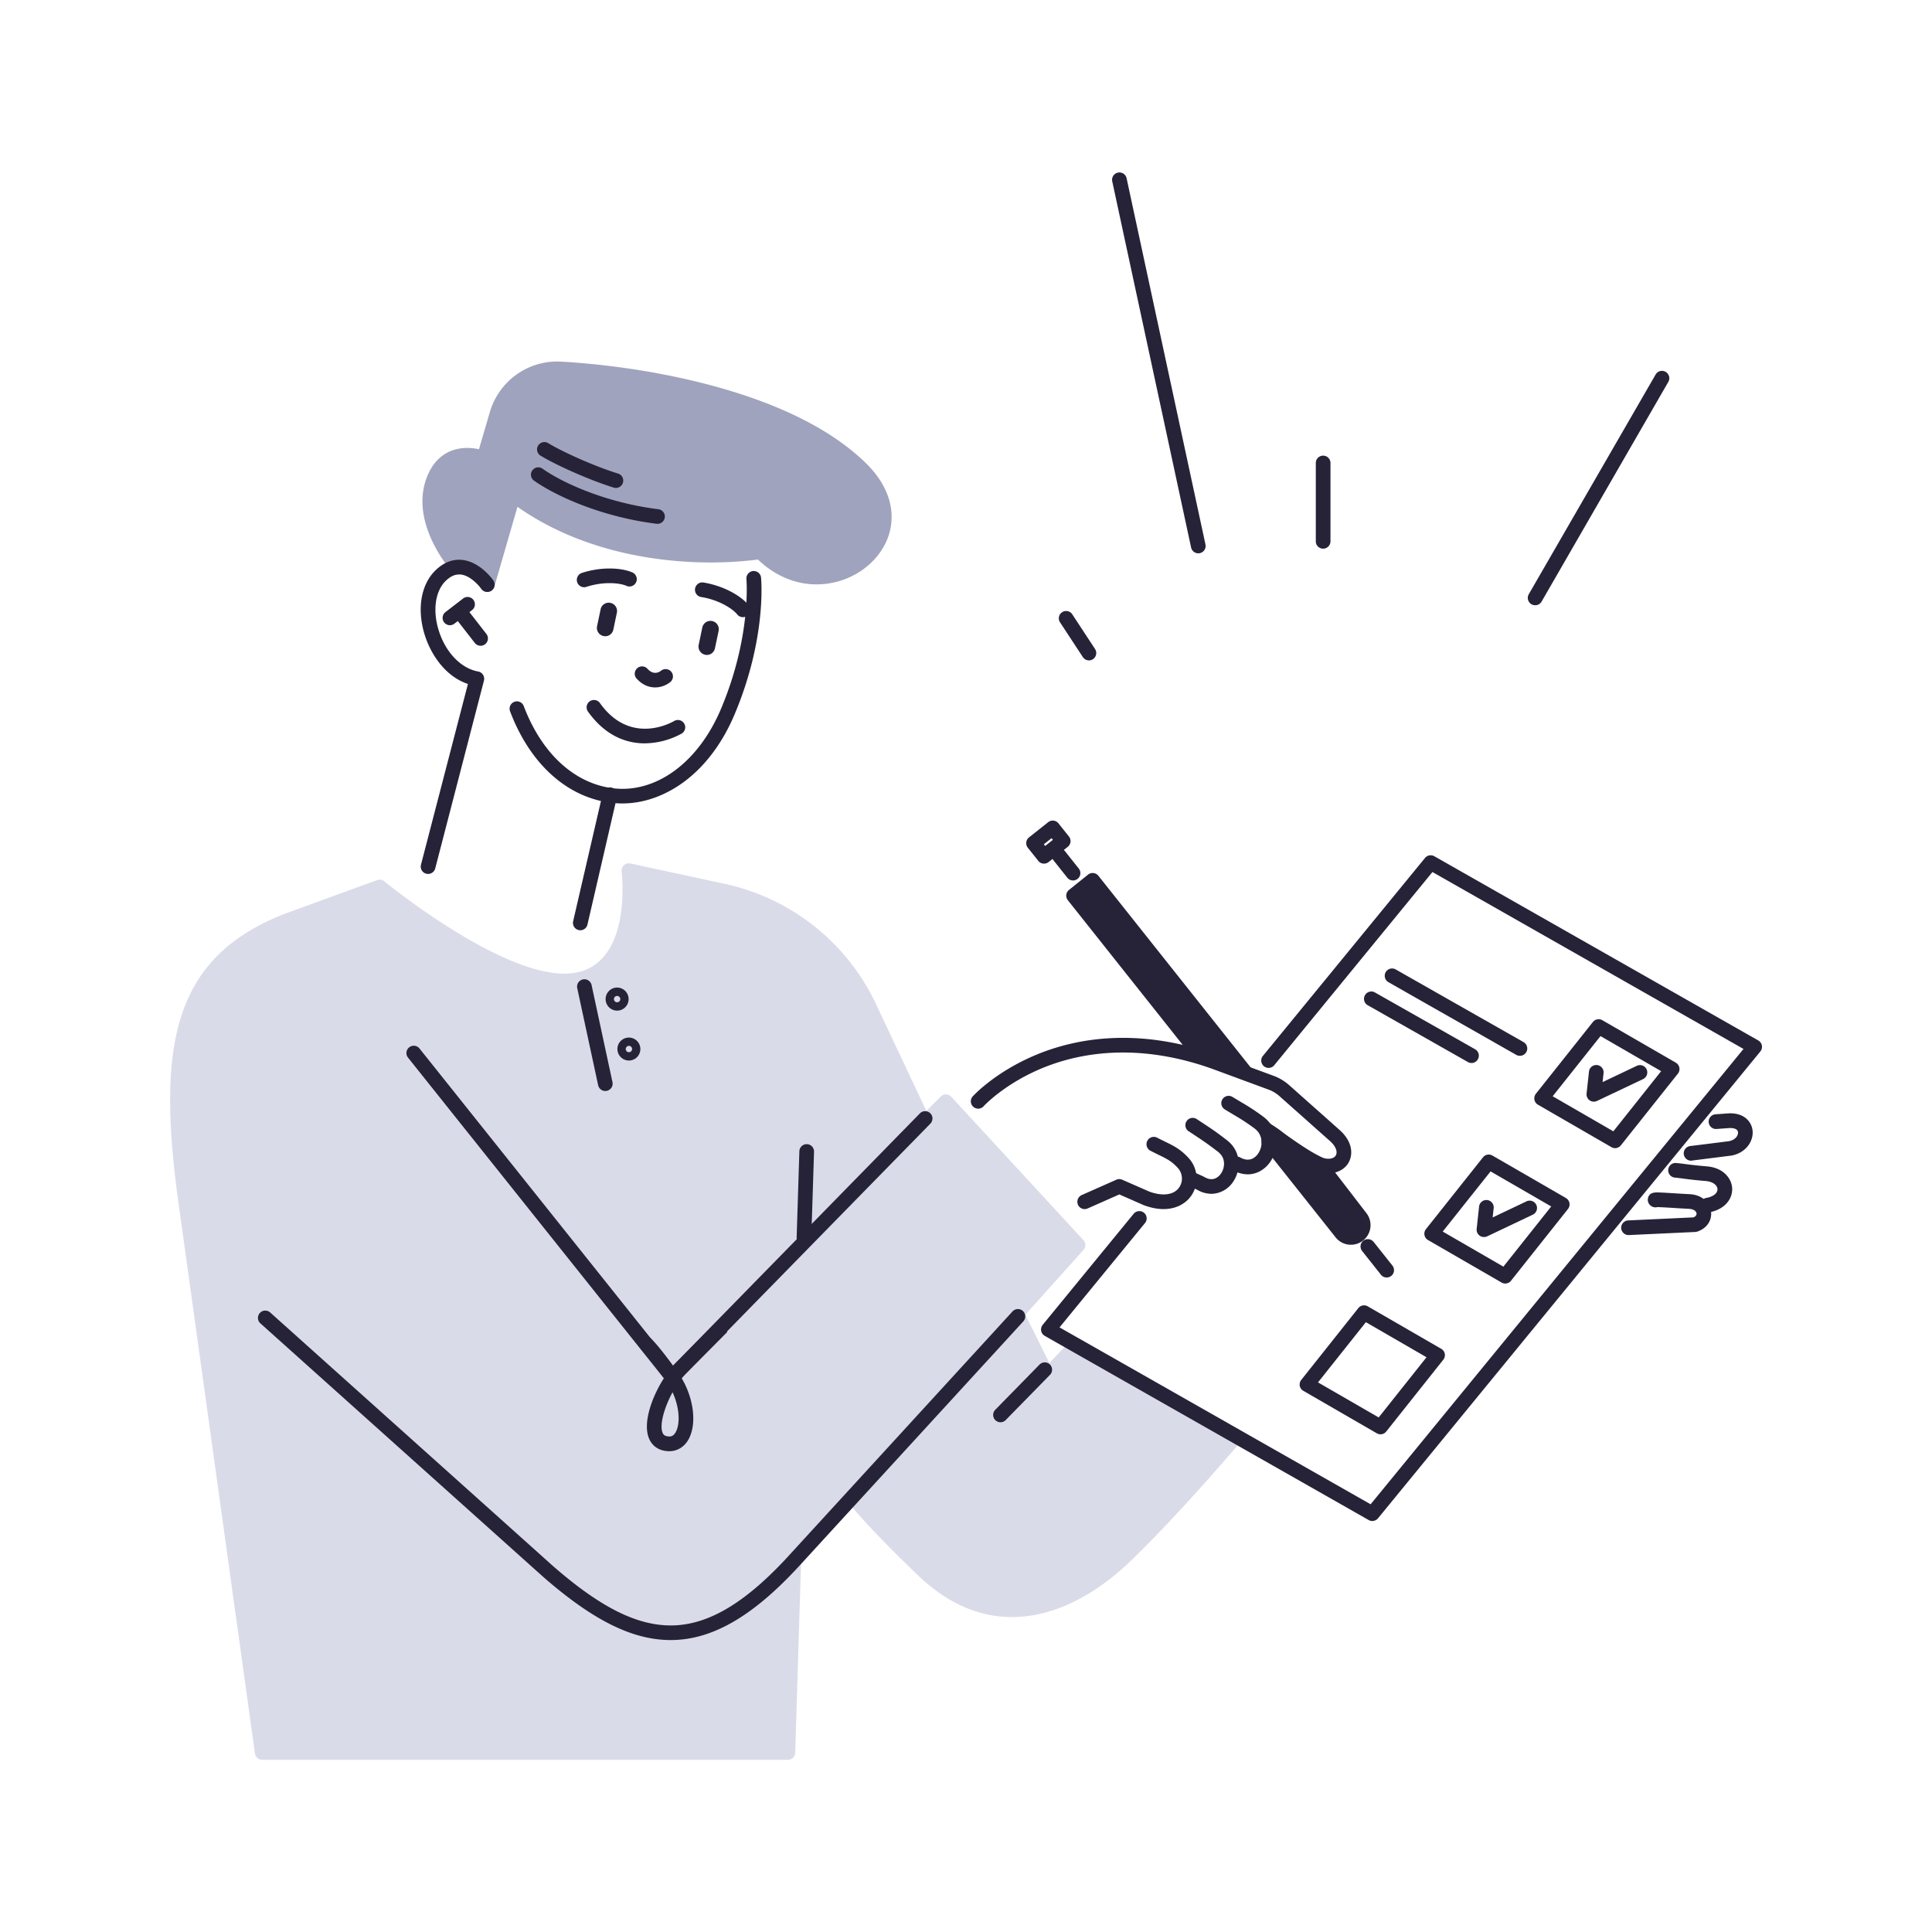<svg width="72" height="72" xmlns="http://www.w3.org/2000/svg" fill="none" viewBox="0 0 72 72">
  <path fill="#D9DBE9" d="m40.108 50.134-1.071 1.13-1.154-2.314 2.292-2.548-4.928-5.343-.805.812-2.056-4.357a7.846 7.846 0 0 0-5.43-4.308l-1.266-.273-1.263-.274-.99-.214s.467 3.614-1.924 4.068c-2.574.49-7.365-3.462-7.365-3.462l-2.51.914-.865.315c-4.076 1.568-4.704 4.666-3.793 10.923l2.794 20.106h19.587l.22-7.13 2.193-2.438s.417.638 2.608 2.753c2.634 2.54 5.487 1.488 7.58-.534 1.932-1.868 4.095-4.442 4.095-4.442l-5.949-3.384Z"/>
  <path fill="#D9DBE9" d="M29.361 65.583H9.774a.274.274 0 0 1-.273-.236L6.709 45.24c-.504-3.462-.493-5.658.037-7.34.58-1.835 1.828-3.065 3.93-3.871h.004l3.374-1.23a.275.275 0 0 1 .268.045c.045.038 4.722 3.862 7.14 3.403 2.113-.401 1.71-3.731 1.704-3.765a.273.273 0 0 1 .33-.302l3.52.76a8.123 8.123 0 0 1 5.62 4.459l1.887 4.003.533-.536a.273.273 0 0 1 .395.008l4.925 5.342a.273.273 0 0 1 0 .368l-2.165 2.411.896 1.8.803-.847a.272.272 0 0 1 .333-.05l5.948 3.382a.273.273 0 0 1 .075.414c-.022.025-2.194 2.608-4.115 4.464-1.192 1.152-2.484 1.861-3.735 2.05a4.646 4.646 0 0 1-.703.055c-1.257 0-2.437-.527-3.52-1.572-1.45-1.397-2.133-2.16-2.434-2.524l-1.908 2.12-.216 7.032a.273.273 0 0 1-.274.264Zm-19.349-.547h19.084l.211-6.867a.273.273 0 0 1 .07-.174l2.195-2.44a.274.274 0 0 1 .433.034c.003.005.45.664 2.569 2.706 2.894 2.791 5.753.865 7.198-.533 1.549-1.498 3.272-3.48 3.863-4.171l-5.476-3.113-.924.977a.272.272 0 0 1-.36.033.273.273 0 0 1-.083-.099l-1.153-2.317a.272.272 0 0 1 .041-.304l2.126-2.362-4.566-4.952-.606.61a.273.273 0 0 1-.44-.076l-2.055-4.355a7.623 7.623 0 0 0-5.24-4.158l-3.158-.684a6.83 6.83 0 0 1-.1 1.57c-.26 1.376-.979 2.214-2.075 2.422a2.813 2.813 0 0 1-.518.048c-2.497 0-6.219-2.877-6.954-3.465l-3.226 1.175c-1.96.753-3.07 1.84-3.602 3.527-.498 1.576-.501 3.765-.017 7.097l2.763 19.871Z"/>
  <path fill="#262338" d="M63.039 43.255a.274.274 0 1 1-.034-.547l1.415-.177c.266-.046.365-.228.35-.34-.021-.165-.278-.156-.356-.15l-.443.033a.274.274 0 0 1-.04-.547l.44-.032c.588-.05.897.278.941.626.05.39-.238.852-.806.948h-.011l-1.422.179a.283.283 0 0 1-.034.007Zm.599 1.93a.273.273 0 0 1-.049-.542c.26-.046.423-.177.416-.33-.006-.127-.145-.274-.435-.3a15.765 15.765 0 0 1-.85-.091 7.85 7.85 0 0 0-.296-.036.27.27 0 0 1-.19-.095.279.279 0 0 1-.064-.203.277.277 0 0 1 .102-.188.274.274 0 0 1 .204-.057c.127.012.214.023.32.037.162.021.364.048.824.088.617.053.917.461.933.82.017.364-.243.781-.866.894a.239.239 0 0 1-.049.003Z"/>
  <path fill="#262338" d="M60.697 46.028a.275.275 0 0 1-.28-.267.273.273 0 0 1 .268-.28l2.426-.113c.08-.032.122-.088.114-.15-.01-.078-.103-.16-.288-.169a29.12 29.12 0 0 1-.608-.035 23.38 23.38 0 0 0-.558-.03.274.274 0 0 1-.15 0 .28.28 0 0 1-.208-.317c.043-.246.274-.236.48-.225.123.005.29.016.467.026.204.013.415.026.602.035.5.024.764.34.803.645.044.338-.166.64-.52.752a.256.256 0 0 1-.07.012l-2.466.115-.012.001ZM40.721 32.81l-.715.568 4.603 5.794 1.768.757-5.656-7.12Z"/>
  <path fill="#262338" d="M46.379 40.202a.276.276 0 0 1-.108-.022l-1.77-.757a.277.277 0 0 1-.106-.081l-4.601-5.795a.276.276 0 0 1-.024-.302.272.272 0 0 1 .07-.082l.71-.57a.274.274 0 0 1 .385.046l5.656 7.12a.273.273 0 0 1-.212.443Zm-1.595-1.255.71.304-4.814-6.06-.286.228 4.39 5.528Zm5.919 6.428-1.52-1.976c-1.093-.54-1.58-1.055-1.897-1.227v.37l2.702 3.4a.451.451 0 0 0 .483.156.457.457 0 0 0 .232-.723Z"/>
  <path fill="#262338" d="M50.347 46.388a.726.726 0 0 1-.356-.091.722.722 0 0 1-.217-.185l-2.7-3.4a.272.272 0 0 1-.06-.169v-.37a.272.272 0 0 1 .268-.274.273.273 0 0 1 .136.033c.145.087.283.183.413.29a8.22 8.22 0 0 0 1.475.931.28.28 0 0 1 .095.079l1.518 1.974a.73.73 0 0 1-.57 1.182h-.002ZM48.04 43.05l2.162 2.722a.182.182 0 0 0 .304-.024.182.182 0 0 0-.017-.203l-.003-.004-1.48-1.926a8.405 8.405 0 0 1-.966-.565Z"/>
  <path fill="#A0A3BD" d="M17.057 21.134s-1.578-1.763-.844-3.367c.556-1.213 1.82-.68 1.82-.68l.484-1.647a2.356 2.356 0 0 1 2.394-1.689c2.953.17 8.429 1.033 11.164 3.704 2.643 2.582-1.305 5.621-3.735 3.108 0 0-5.265.896-9.213-2.126l-.969 3.35s-.527-.758-1.101-.653Z"/>
  <path fill="#A0A3BD" d="M18.16 22.06a.273.273 0 0 1-.223-.117c-.112-.159-.506-.599-.831-.54a.274.274 0 0 1-.253-.086c-.07-.078-1.688-1.918-.889-3.664.443-.967 1.31-1.041 1.885-.911l.405-1.38a2.618 2.618 0 0 1 2.675-1.885c1.114.065 3.338.27 5.72.924 2.486.683 4.374 1.643 5.62 2.858.803.785 1.117 1.7.884 2.576-.231.87-1.002 1.595-1.968 1.845-1.045.273-2.109-.03-2.939-.827a14.427 14.427 0 0 1-3.052.052c-1.602-.137-3.892-.6-5.91-2.017l-.86 2.973a.273.273 0 0 1-.264.198Zm-.985-1.21c.34.003.641.195.858.39l.832-2.878a.274.274 0 0 1 .429-.142c3.81 2.916 8.95 2.083 9 2.074a.272.272 0 0 1 .243.08c.703.728 1.617 1.01 2.509.777.774-.202 1.396-.774 1.577-1.457.182-.684-.082-1.404-.738-2.045-3.098-3.027-9.698-3.554-10.99-3.627a2.075 2.075 0 0 0-2.118 1.493l-.483 1.647a.274.274 0 0 1-.369.175c-.104-.043-1.036-.394-1.465.542-.555 1.218.418 2.592.715 2.971Z"/>
  <path fill="#262338" d="M23.19 29.942c-.168 0-.336-.013-.502-.037-1.612-.237-2.953-1.476-3.68-3.398a.274.274 0 0 1 .368-.346c.066.03.117.085.143.153.655 1.73 1.839 2.843 3.249 3.052.141.02.284.032.427.032 1.484 0 2.894-1.129 3.677-2.987 1.14-2.707.946-4.826.944-4.847a.274.274 0 0 1 .544-.055c.01.091.214 2.27-.984 5.114-.477 1.132-1.18 2.038-2.035 2.62-.68.46-1.415.699-2.152.699Zm-7.237 2.627a.279.279 0 0 1-.165-.055.274.274 0 0 1-.1-.287l1.75-6.737c-.86-.29-1.396-1.124-1.619-1.859-.286-.945-.128-1.857.414-2.38.302-.29.634-.42.987-.385.674.067 1.146.736 1.165.765a.273.273 0 0 1-.449.312c-.096-.137-.421-.5-.771-.533-.189-.018-.369.06-.552.235-.388.374-.494 1.09-.27 1.827.25.827.83 1.437 1.477 1.553a.275.275 0 0 1 .216.338l-1.817 7.003a.273.273 0 0 1-.266.203Z"/>
  <path fill="#262338" d="M17.91 24.066a.276.276 0 0 1-.216-.106l-.764-.982a.274.274 0 1 1 .432-.336l.763.982a.273.273 0 0 1-.215.442Z"/>
  <path fill="#262338" d="M16.769 23.3a.273.273 0 0 1-.167-.49l.665-.512a.273.273 0 0 1 .332.433l-.663.51a.274.274 0 0 1-.167.059Zm10.917-.3a.274.274 0 0 1-.214-.104c-.15-.19-.648-.535-1.342-.647a.271.271 0 0 1-.223-.207.275.275 0 0 1 .203-.33.273.273 0 0 1 .107-.003c.798.13 1.432.53 1.685.848a.273.273 0 0 1-.214.443h-.002Zm-5.916-1.116a.273.273 0 0 1-.084-.533c.769-.25 1.517-.182 1.885-.016a.276.276 0 0 1 .16.258.272.272 0 0 1-.179.247.272.272 0 0 1-.209-.008c-.221-.1-.82-.179-1.49.039a.274.274 0 0 1-.083.014Zm2.647 3.734c-.231 0-.485-.09-.708-.348a.273.273 0 0 1 .41-.358c.222.255.429.148.507.091a.273.273 0 1 1 .335.43.911.911 0 0 1-.544.185Zm-.39 2.085c-.614 0-1.423-.225-2.103-1.168a.274.274 0 1 1 .444-.319c1.146 1.59 2.688.693 2.753.655a.275.275 0 0 1 .303.013.27.27 0 0 1 .109.18.268.268 0 0 1-.05.202.272.272 0 0 1-.079.072 2.904 2.904 0 0 1-1.377.364Zm2.313-3.296a.314.314 0 0 1-.258-.14.31.31 0 0 1-.045-.231l.136-.65a.312.312 0 0 1 .246-.242.31.31 0 0 1 .362.367l-.137.65a.309.309 0 0 1-.303.247Zm-3.786-.697a.31.31 0 0 1-.304-.37l.137-.651a.31.31 0 0 1 .606.125l-.136.651a.31.31 0 0 1-.303.247v-.002Zm-.928 10.958a.275.275 0 0 1-.267-.335l1.101-4.76a.274.274 0 1 1 .533.123l-1.1 4.76a.273.273 0 0 1-.267.212Zm3.425 16.92h-.014a.275.275 0 0 1-.2-.102L15.21 39.42a.27.27 0 0 1-.03-.306.272.272 0 0 1 .376-.106c.032.018.06.042.081.071l9.435 11.824 9.21-9.411a.275.275 0 0 1 .386-.005.27.27 0 0 1 .062.298.272.272 0 0 1-.058.09l-9.426 9.631a.276.276 0 0 1-.195.082Z"/>
  <path fill="#262338" d="M24.994 61.12c-1.421 0-2.896-.733-4.76-2.363l-10.52-9.43a.273.273 0 0 1 .164-.485.276.276 0 0 1 .2.078l10.518 9.43c1.8 1.574 3.189 2.261 4.5 2.224 1.371-.038 2.772-.902 4.406-2.715l8.232-8.986a.274.274 0 0 1 .475.173.275.275 0 0 1-.071.196l-8.23 8.982c-1.74 1.93-3.265 2.851-4.797 2.894a4.526 4.526 0 0 1-.117.002Zm12.291-8.116a.274.274 0 0 1-.196-.464l1.645-1.68a.276.276 0 0 1 .301-.07.279.279 0 0 1 .153.15.278.278 0 0 1-.002.213.27.27 0 0 1-.062.089l-1.644 1.68a.275.275 0 0 1-.195.082Z"/>
  <path fill="#262338" d="M24.944 54.082h-.035c-.35-.014-.61-.188-.729-.491-.228-.584.12-1.542.564-2.233-.638-.893-.866-1.087-.876-1.093l.005.003.332-.434c.043.033.273.23.882 1.066a1.96 1.96 0 0 1 .096-.103l1.535-1.544.387.385-1.534 1.544a2.25 2.25 0 0 0-.164.185c.45.762.565 1.7.257 2.267-.156.285-.418.448-.72.448Zm.12-2.197c-.308.565-.49 1.21-.374 1.503.028.072.077.137.241.145.074.003.17-.012.253-.166.166-.303.146-.902-.12-1.482Zm26.081 4.799a.27.27 0 0 1-.137-.036l-12.074-6.865a.274.274 0 0 1-.076-.41l3.386-4.134a.275.275 0 0 1 .458.04.277.277 0 0 1 .018.211.272.272 0 0 1-.054.095l-3.18 3.883 11.593 6.592 13.896-16.969-11.592-6.593-5.885 7.187a.274.274 0 1 1-.423-.347l6.031-7.364a.273.273 0 0 1 .347-.064l12.073 6.865a.273.273 0 0 1 .077.41L51.354 56.583a.277.277 0 0 1-.209.1Z"/>
  <path fill="#262338" d="M60.191 42.789a.27.27 0 0 1-.137-.037l-2.739-1.583a.272.272 0 0 1-.128-.302.28.28 0 0 1 .05-.105l2.126-2.676a.274.274 0 0 1 .351-.066l2.739 1.583a.275.275 0 0 1 .129.302.274.274 0 0 1-.051.105l-2.127 2.675a.278.278 0 0 1-.213.104Zm-2.328-1.935 2.261 1.307 1.782-2.242-2.26-1.307-1.782 2.242Z"/>
  <path fill="#262338" d="M59.4 41.056a.272.272 0 0 1-.273-.302l.091-.832a.274.274 0 0 1 .48-.135.272.272 0 0 1 .063.194l-.037.345 1.275-.606a.275.275 0 0 1 .365.13.275.275 0 0 1-.13.364l-1.72.816a.275.275 0 0 1-.113.026Zm-3.306 6.777a.274.274 0 0 1-.136-.037l-2.74-1.583a.273.273 0 0 1-.077-.407l2.126-2.676a.273.273 0 0 1 .351-.066l2.74 1.583a.276.276 0 0 1 .128.302.274.274 0 0 1-.051.105l-2.124 2.675a.272.272 0 0 1-.217.104Zm-2.328-1.936 2.261 1.307 1.782-2.243-2.26-1.306-1.783 2.242Z"/>
  <path fill="#262338" d="M55.304 46.1a.271.271 0 0 1-.262-.189.271.271 0 0 1-.011-.114l.09-.832a.273.273 0 1 1 .544.06l-.038.345 1.276-.606a.275.275 0 0 1 .237.495l-1.719.817a.273.273 0 0 1-.117.024Zm-3.857 7.352a.273.273 0 0 1-.137-.037l-2.739-1.583a.271.271 0 0 1-.129-.302.28.28 0 0 1 .052-.105l2.126-2.675a.273.273 0 0 1 .351-.067l2.739 1.583a.272.272 0 0 1 .077.407l-2.126 2.676a.27.27 0 0 1-.214.103Zm-2.328-1.934 2.26 1.306 1.783-2.243-2.26-1.307-1.783 2.243Zm7.524-12.171a.27.27 0 0 1-.137-.035l-4.763-2.709a.273.273 0 1 1 .271-.475l4.764 2.708a.271.271 0 0 1 .129.308.273.273 0 0 1-.265.203Zm-1.803.268a.276.276 0 0 1-.136-.036l-3.733-2.117a.274.274 0 0 1 .062-.502.272.272 0 0 1 .207.026l3.734 2.117a.274.274 0 0 1 .03.456.277.277 0 0 1-.167.056h.004Zm-8.34 4.149a1.118 1.118 0 0 1-.547-.151.272.272 0 1 1 .266-.478c.384.213.603-.043.68-.163.172-.269.176-.684-.153-.923a7.714 7.714 0 0 0-.746-.49c-.096-.058-.209-.125-.354-.214a.272.272 0 0 1-.091-.376.273.273 0 0 1 .375-.09l.35.21c.273.158.535.33.787.518.6.436.598 1.18.293 1.66-.18.282-.49.497-.86.497Z"/>
  <path fill="#262338" d="M45.146 44.49a1.063 1.063 0 0 1-.54-.156l-.284-.129a.273.273 0 1 1 .225-.498l.298.136.029.015c.348.21.556-.017.63-.125.13-.19.207-.563-.114-.81-.405-.312-.565-.417-1.04-.73l-.065-.042a.273.273 0 0 1 .3-.455l.065.043c.488.319.652.427 1.073.752.55.423.53 1.115.232 1.551a.995.995 0 0 1-.809.449Z"/>
  <path fill="#262338" d="M40.422 45.06a.271.271 0 0 1-.266-.217.274.274 0 0 1 .156-.306l1.29-.572a.273.273 0 0 1 .221 0l1.013.444c.506.183.924.122 1.117-.169a.588.588 0 0 0-.073-.729c-.224-.241-.403-.328-.699-.473a15.21 15.21 0 0 1-.293-.146.274.274 0 1 1 .253-.485c.101.053.192.097.28.14.318.154.566.276.86.592a1.133 1.133 0 0 1 .127 1.403c-.266.4-.87.708-1.768.377l-.016-.006-.91-.4-1.181.523a.27.27 0 0 1-.11.024Z"/>
  <path fill="#262338" d="M49.5 43.727c-.222 0-.475-.067-.745-.228-.684-.41-1.686-1.144-1.726-1.175a.275.275 0 0 1-.109-.288.27.27 0 0 1 .228-.207.273.273 0 0 1 .205.055c.01.007 1.022.749 1.683 1.146.349.21.633.183.734.046.082-.111.049-.327-.21-.557l-1.875-1.666a1.324 1.324 0 0 0-.37-.232l-2.169-.8c-2.828-1-4.992-.558-6.309-.013-1.419.589-2.173 1.41-2.18 1.418a.272.272 0 0 1-.387.019.272.272 0 0 1-.019-.386c.034-.037.846-.92 2.377-1.555 1.405-.583 3.709-1.055 6.704.003l2.176.802.01.004c.194.08.373.192.53.331l1.875 1.667c.516.459.516.978.287 1.29-.14.188-.393.326-.71.326Zm2.178 3.881a.27.27 0 0 1-.215-.103l-.698-.88a.28.28 0 0 1-.06-.202.273.273 0 0 1 .406-.208c.032.018.06.042.082.07l.699.88a.276.276 0 0 1 .032.289.271.271 0 0 1-.246.154ZM38.907 32.184h-.031a.273.273 0 0 1-.182-.102l-.391-.49a.277.277 0 0 1-.057-.202.273.273 0 0 1 .102-.183l.715-.567a.272.272 0 0 1 .384.045l.39.49a.273.273 0 0 1-.046.385l-.715.568a.274.274 0 0 1-.169.056Zm-.006-.72.05.062.287-.227-.05-.063-.287.228Z"/>
  <path fill="#262338" d="M39.989 32.812a.274.274 0 0 1-.214-.103l-.512-.645a.272.272 0 0 1 .245-.442.273.273 0 0 1 .183.102l.512.645a.275.275 0 0 1 .032.289.274.274 0 0 1-.246.154Zm4.667-12.192a.273.273 0 0 1-.267-.215L41.45 6.758a.273.273 0 1 1 .535-.115l2.939 13.646a.27.27 0 0 1-.112.283.276.276 0 0 1-.156.049Zm4.654-.173a.273.273 0 0 1-.274-.274v-2.919a.273.273 0 1 1 .547 0v2.92a.274.274 0 0 1-.274.273Zm7.9 2.108a.272.272 0 0 1-.264-.203.272.272 0 0 1 .027-.207l4.724-8.182a.272.272 0 0 1 .457-.033.27.27 0 0 1 .017.306L57.45 22.42a.273.273 0 0 1-.24.136Zm-16.627 2.056a.274.274 0 0 1-.228-.123l-.86-1.31a.272.272 0 0 1 .088-.363.274.274 0 0 1 .367.063l.86 1.31a.275.275 0 0 1-.088.384.275.275 0 0 1-.14.04ZM24.486 19.52a.23.23 0 0 1-.035-.002c-2.04-.26-3.726-1.027-4.548-1.605a.273.273 0 0 1 .314-.447c.771.542 2.361 1.263 4.304 1.51a.273.273 0 0 1-.035.545Zm-1.53-1.335a.276.276 0 0 1-.08-.012c-.827-.254-2.072-.796-2.72-1.185a.275.275 0 0 1-.139-.277.274.274 0 0 1 .42-.192c.617.37 1.807.888 2.599 1.13a.274.274 0 0 1-.08.535Zm7.006 28.204h-.009a.273.273 0 0 1-.264-.282l.101-3.202a.272.272 0 0 1 .282-.265.274.274 0 0 1 .265.282l-.102 3.203a.273.273 0 0 1-.273.264Zm-7.404-5.731a.272.272 0 0 1-.267-.216l-.78-3.62a.274.274 0 0 1 .415-.285c.061.039.104.1.12.17l.779 3.621a.273.273 0 0 1-.267.33Zm.44-2.995a.43.43 0 0 1-.304-.733.427.427 0 0 1 .66.065.429.429 0 0 1-.356.668Zm0-.547a.117.117 0 0 0-.109.072.119.119 0 0 0 .086.162.118.118 0 0 0 .106-.2.117.117 0 0 0-.083-.034Zm.44 2.407a.43.43 0 0 1-.421-.513.428.428 0 1 1 .42.513Zm0-.547a.119.119 0 0 0-.116.141.118.118 0 0 0 .214.043.118.118 0 0 0-.098-.184Z"/>
</svg>
